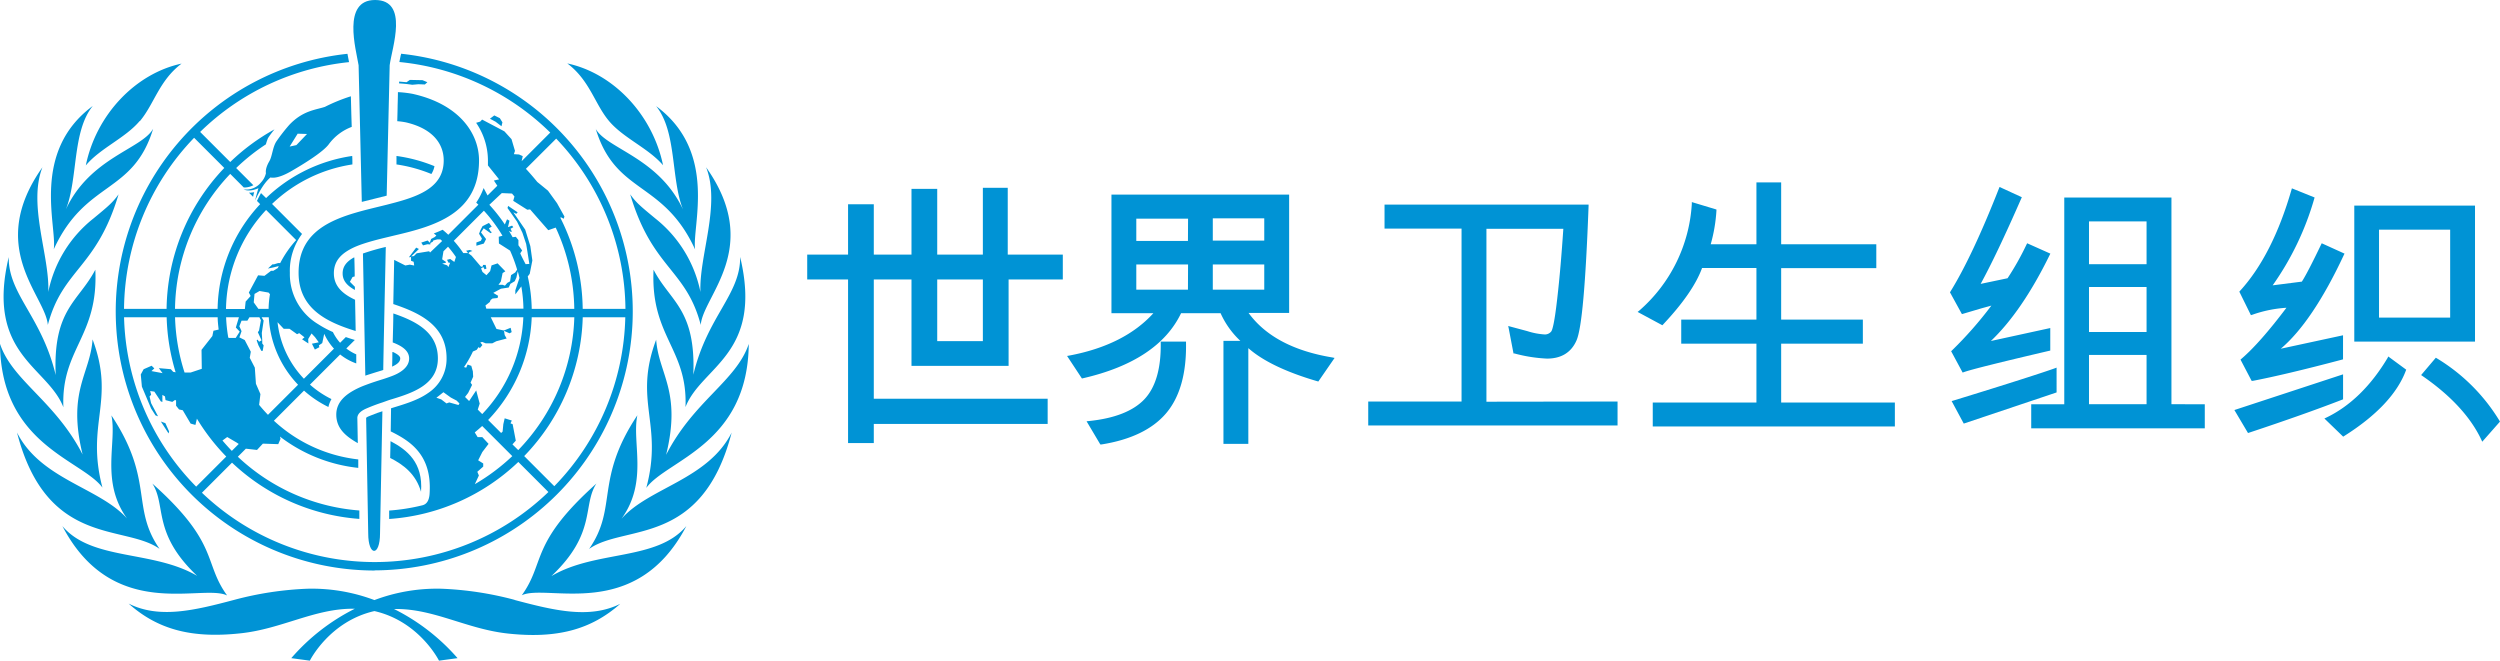 <svg xmlns="http://www.w3.org/2000/svg" class="logo svg replaced-svg" viewBox="0 0 673.24 177.96"><defs><style>.cls-1{fill:#0093d5;}</style></defs><title>世界卫生组织</title><g id="Layer_2" data-name="Layer 2"><g id="CHINESE"><path class="cls-1" d="M 271.61 98.53 V 75.26 h 14.6 V 68.57 H 271.38 v -18 h -6.7 v 18 H 252.39 V 50.87 h -6.93 v 17.7 H 235.31 V 55 h -6.93 V 68.57 h -11 v 6.69 h 11 v 44.05 h 6.93 v -5.15 h 46.82 v -6.78 H 235.31 V 75.26 h 10.15 V 98.53 Z m -6.93 -23.27 v 16.6 H 252.39 V 75.26 Z" /><path class="cls-1" d="M 312.58 92 v 0.38 c 0.1 6.83 -1.37 11.92 -4.38 15.12 s -8.07 5.19 -15 5.89 l -0.59 0.06 l 3.71 6.25 l 0.25 0 c 7.91 -1.25 13.79 -4.08 17.47 -8.42 s 5.48 -10.68 5.35 -18.87 V 92 Z m 46.27 4.27 c -10.48 -1.72 -18.07 -5.75 -22.62 -12 h 10.93 V 52.4 H 299.31 V 84.34 H 310.6 c -5.15 5.7 -12.76 9.56 -22.69 11.42 l -0.55 0.1 l 4 6.07 l 0.25 -0.06 c 13.49 -3.09 22.37 -9 26.45 -17.53 h 10.64 a 23.12 23.12 0 0 0 5.32 7.45 h -4.55 v 27.75 h 6.7 V 93.75 c 3.9 3.45 10.13 6.45 18.59 8.92 l 0.26 0.07 l 4.38 -6.35 Z M 326.6 58.79 h 13.86 v 6 H 326.6 Z M 319.91 78 H 306 V 71.22 h 13.94 Z m 0 -13.12 H 306 v -6 h 13.94 Z M 326.6 78 V 71.22 h 13.86 V 78 Z" /><path class="cls-1" d="M 400.29 108.18 V 61.61 H 421 c -0.47 7 -1 13.27 -1.63 18.69 c -0.8 7.13 -1.38 8.7 -1.66 9 a 2.19 2.19 0 0 1 -1.69 0.77 a 18.89 18.89 0 0 1 -4.72 -0.9 l -5.15 -1.38 l 0.13 0.59 l 1.3 6.8 l 0.23 0 a 40.38 40.38 0 0 0 8.79 1.39 c 3.85 0 6.53 -1.65 7.95 -4.9 s 2.45 -15 3.25 -36.19 l 0 -0.39 H 372.85 v 6.47 h 20.74 v 46.57 H 368.46 v 6.44 H 435.6 v -6.44 Z" /><path class="cls-1" d="M 479.66 108.41 V 92.54 h 22 V 86.07 h -22 V 72.21 h 25.62 V 65.78 H 479.66 V 49.12 H 473 V 65.78 H 460.69 a 42.63 42.63 0 0 0 1.54 -9.08 v -0.28 l -6.63 -2 l 0 0.47 A 41.34 41.34 0 0 1 441.4 83.69 L 441 84 l 6.67 3.59 l 0.2 -0.21 c 5.4 -5.74 8.91 -10.85 10.49 -15.21 H 473 V 86.07 H 452.75 v 6.47 H 473 v 15.87 H 445.08 v 6.44 h 65.2 v -6.44 Z" /><path class="cls-1" d="M 525.43 94.57 l 3.1 5.76 l 0.31 -0.11 c 1.86 -0.68 9.59 -2.61 23 -5.75 l 0.29 -0.06 V 88.34 l -16 3.49 c 5.53 -5.25 10.86 -13 15.85 -23.18 l 0.17 -0.35 l -6.25 -2.79 l -0.16 0.33 a 75.07 75.07 0 0 1 -5.11 9.09 l -7.25 1.52 c 2.81 -5.11 6.49 -12.83 10.94 -23 l 0.15 -0.34 l -6 -2.76 l -0.15 0.37 c -4.75 12.11 -9.15 21.46 -13.09 27.82 l -0.11 0.18 l 3.22 5.87 L 533.71 83 l 2.56 -0.7 a 103.51 103.51 0 0 1 -10.65 12.11 Z M 553.83 99 l -0.5 0.19 c -2.78 1 -12 4 -27.32 8.69 l -0.44 0.13 l 3.26 6.06 l 25 -8.39 Z m 30.93 9.85 V 53.2 H 555.9 v 55.67 H 547 v 6.47 h 46.74 v -6.47 Z m -6.7 0 h -15.5 V 95.59 h 15.5 Z m 0 -19.45 h -15.5 V 77.28 h 15.5 Z m 0 -18.26 h -15.5 V 59.63 h 15.5 Z" /><path class="cls-1" d="M 606.51 84.77 a 33.79 33.79 0 0 1 9.22 -1.89 c -4.71 6.25 -8.8 10.91 -12.14 13.76 l -0.23 0.2 l 3 5.73 l 0.28 0 c 5.69 -1.09 13.78 -3 24.05 -5.72 l 0.28 -0.08 V 90.29 L 614.2 93.91 c 5.65 -4.77 11.38 -13.23 17 -25.27 l 0.17 -0.34 l -6.14 -2.79 l -0.16 0.33 c -2.46 5.13 -4.2 8.48 -5.19 10 l -7.86 1 a 77.24 77.24 0 0 0 11.2 -23.34 l 0.09 -0.32 l -6.11 -2.46 l -0.12 0.4 c -3.37 11.66 -8 20.82 -13.87 27.23 l -0.17 0.19 l 3.12 6.33 Z m 60 -29.4 H 634 V 92 h 32.51 Z m -6.69 30.16 H 640.66 V 61.84 h 19.16 Z m -28.84 22 v -6.72 l -0.5 0.16 l -28.77 9.45 l 3.67 6.19 l 0.28 -0.09 c 10.08 -3.34 18.51 -6.34 25.08 -8.89 Z m 12 -11.16 c -4.52 7.57 -10.08 13 -16.54 16.1 l -0.49 0.23 l 5.06 4.89 l 0.25 -0.16 c 8.7 -5.48 14.29 -11.41 16.62 -17.61 l 0.1 -0.27 L 643.15 96 Z m 30.16 17 a 49.83 49.83 0 0 0 -16.9 -16.87 l -0.28 -0.17 l -0.21 0.25 L 652 101 l 0.33 0.23 c 7.66 5.28 13 11.07 15.89 17.2 l 0.24 0.52 l 4.76 -5.4 Z" /><path class="cls-1" d="M 164 32.58 c 3.86 4.6 10.61 7.31 14.56 11.92 c -2.83 -13.63 -13.35 -24.76 -25.79 -27.42 C 158.84 21.65 160.15 28 164 32.58 Z M 14.48 67.13 c 8.57 -18.65 21.36 -14.7 26.77 -32.47 c -3 5.45 -17 7.75 -23.51 21.72 c 3.31 -8.3 1.65 -21 7.25 -27.85 C 8.25 40.88 15.38 60.86 14.48 67.13 Z M 30 111.86 c 1.54 7.26 -3 17.74 4.2 27.76 C 26.76 131.28 11 129.16 4.58 116.48 c 8 31 29 24.6 38.39 31.33 C 35.21 136.66 41.56 129.25 30 111.86 Z m -2.41 19.45 C 23 114 31.18 108 24.93 91.4 c -0.65 9.36 -6.89 13.92 -2.68 31 C 14.82 107.94 3.33 102.54 0 92.6 C 0.23 119.78 22.07 123.81 27.59 131.31 Z m 33.54 29 c -6.43 -8.9 -2 -13.93 -20.1 -30.09 c 3.82 5.9 -0.12 13.32 12.06 24.86 c -11.92 -7 -28.36 -4 -36.29 -13.41 C 30.42 167.74 54.35 157.1 61.13 160.34 Z m 87.42 -5.23 c 12.18 -11.54 8.24 -19 12.06 -24.86 c -18.06 16.16 -13.67 21.19 -20.1 30.09 c 6.78 -3.24 30.71 7.4 44.32 -18.64 C 176.91 151.09 160.47 148.08 148.55 155.11 Z m 18.89 -15.49 c 7.17 -10 2.66 -20.5 4.2 -27.76 c -11.56 17.39 -5.21 24.8 -13 36 c 9.44 -6.73 30.36 -0.35 38.39 -31.33 C 190.62 129.16 174.88 131.28 167.44 139.62 Z m -28.86 21.95 a 89.2 89.2 0 0 0 -19.75 -3 a 47.75 47.75 0 0 0 -18 3.06 a 47.78 47.78 0 0 0 -18 -3.06 a 89.2 89.2 0 0 0 -19.75 3 c -10.87 2.89 -20.26 5.13 -28.45 1 c 7.85 7 17 9.45 30.23 8 c 11 -1.18 19.91 -6.69 30.29 -6.61 h 0.41 a 55.47 55.47 0 0 0 -17.12 13.31 l 5 0.67 s 5.27 -10.59 17.39 -13.35 c 12.12 2.76 17.39 13.35 17.39 13.35 l 5 -0.67 A 55.63 55.63 0 0 0 106.1 164 h 0.41 c 10.38 -0.08 19.27 5.43 30.28 6.61 c 13.23 1.43 22.39 -1.06 30.24 -8 C 158.84 166.7 149.45 164.46 138.58 161.57 Z M 25.67 72.63 C 21.19 81.23 14.23 83.2 15 101 C 11.22 85.18 2.24 79.32 2.35 69.23 c -6.24 26.3 10.44 29.42 14.72 40.44 C 16.44 93.88 26.52 90.69 25.67 72.63 Z m 6.26 -20.3 c -1.56 2.18 -2.65 3.11 -6.81 6.54 A 33.77 33.77 0 0 0 13 78.64 c 0.43 -9.64 -5.53 -23.49 -1.57 -33.59 c -15.33 21.65 0.88 34.62 1.45 42.46 C 16.86 72.42 26 72.3 31.93 52.33 Z m 156.7 26.31 a 33.82 33.82 0 0 0 -12.11 -19.77 c -4.16 -3.43 -5.25 -4.36 -6.81 -6.54 c 5.93 20 15.07 20.09 19 35.18 c 0.57 -7.84 16.78 -20.81 1.44 -42.46 C 194.15 55.15 188.2 69 188.63 78.64 Z m 13 14 c -3.33 9.94 -14.82 15.34 -22.25 29.84 c 4.21 -17.12 -2 -21.68 -2.68 -31 c -6.25 16.62 2 22.59 -2.66 39.91 C 179.57 123.81 201.41 119.78 201.64 92.6 Z M 176 72.63 c -0.85 18.06 9.24 21.25 8.6 37 c 4.29 -11 21 -14.14 14.72 -40.44 c 0.12 10.09 -8.86 16 -12.61 31.72 C 187.41 83.2 180.45 81.23 176 72.63 Z m -138.34 -40 c 3.87 -4.6 5.18 -10.93 11.24 -15.5 c -12.44 2.66 -23 13.79 -25.79 27.42 C 27 39.89 33.76 37.18 37.62 32.58 Z m 122.77 2.08 c 5.41 17.77 18.2 13.82 26.76 32.47 c -0.89 -6.27 6.24 -26.25 -10.5 -38.6 c 5.6 6.86 3.94 19.55 7.25 27.85 C 177.41 42.41 163.44 40.11 160.39 34.66 Z M 117 44.75 A 41.92 41.92 0 0 0 106.77 42 c 0 0.75 0 1.52 0 2.28 a 40 40 0 0 1 9.4 2.58 A 6 6 0 0 0 117 44.75 Z m -2.59 -22 l 0.68 -0.61 l -1.3 -0.55 l -3.42 -0.07 l -0.89 0.62 l -2 -0.17 l 0 0.49 a 34.75 34.75 0 0 1 3.52 0.37 l 1.67 -0.15 Z M 107.78 96.5 c 0 -0.58 -0.77 -1.15 -1.91 -1.69 h -0.21 c 0 0.47 0 2.79 -0.07 3.92 C 107 98.1 107.78 97.42 107.78 96.5 Z M 68.16 53 a 10.92 10.92 0 0 1 0.29 -1.25 a 5.79 5.79 0 0 1 -1.4 0.14 Z m 32.73 100.6 A 69.76 69.76 0 0 0 108 14.47 c 0 0.13 0 0.27 -0.08 0.4 c -0.14 0.68 -0.27 1.29 -0.37 1.83 a 67.35 67.35 0 0 1 40.63 19 l -7.7 7.7 l 0.29 -1.36 l -1 -0.44 l -1.38 -0.08 l 0.29 -0.89 l -0.93 -3.15 l -1.92 -2.11 l -6 -3.17 l -0.52 0.55 l -1.09 0.32 a 18 18 0 0 1 3.18 10.11 c 0 0.47 0 0.92 0 1.37 l 3 3.75 l -1.4 0.32 l 0.93 1.4 l -2.63 2.62 l -1.06 -2 a 17.92 17.92 0 0 1 -2 3.93 l 0.59 0.54 l -8.11 8.11 c -0.49 -0.47 -1 -0.92 -1.52 -1.35 c -0.78 0.36 -1.57 0.69 -2.38 1 l 0.69 0.54 l -0.41 0.41 l -1 0.53 l -0.35 1 l -0.59 -0.59 l -1.71 0.57 l 0.47 0.75 l 1.18 -0.31 l 0.77 0.06 l 0.06 -0.42 l 0.59 -0.3 l 0.18 -0.35 l 1.06 -0.3 l 0.83 0 c 0.16 0.14 0.33 0.29 0.48 0.44 L 115.81 68 l -0.24 -0.34 l -3.36 0.55 l -0.75 0.75 l -0.73 0.09 l 2.08 -2 l -0.74 -0.37 l -1.95 2.6 l 0.57 -0.06 l 0 1 l 0.71 0.28 l 0.14 1 l -1.17 -0.23 l -1.22 0.22 l -3 -1.51 s -0.16 7.92 -0.24 11.9 c 7 2.34 14.35 5.72 14.35 14.6 a 11 11 0 0 1 -5 9.38 h 0 l -0.15 0.1 h 0 l -0.22 0.15 c -2.82 1.86 -6.44 2.86 -9.58 3.84 c 0 0 -0.09 6.22 -0.09 6.22 c 5 2.48 11.05 6.09 10.49 16.42 c -0.07 2.54 -1.06 3.24 -1.91 3.47 h 0 a 52.52 52.52 0 0 1 -9 1.43 c 0 0.8 0 1.56 0 2.27 a 55.87 55.87 0 0 0 34.78 -15.36 l 8.1 8.1 a 67.37 67.37 0 0 1 -93.3 0.19 l 8.1 -8.1 a 55.83 55.83 0 0 0 34.29 15.15 c 0 -0.7 0 -1.46 0 -2.27 A 53.59 53.59 0 0 1 64.05 123 l 2.16 -2.17 l 3 0.34 l 1.58 -1.7 l 4.14 0.14 l 0.61 -1.43 l -0.15 -0.61 A 42 42 0 0 0 96.48 126 c 0 -0.88 0 -1.65 0 -2.28 A 39.93 39.93 0 0 1 73.76 113.3 l 8.11 -8.11 a 28.85 28.85 0 0 0 6.57 4.41 a 7.67 7.67 0 0 1 0.82 -2.13 a 26.22 26.22 0 0 1 -5.79 -3.89 l 8.13 -8.12 a 14.86 14.86 0 0 0 4.34 2.41 c 0 -0.8 0 -1.65 0 -2.44 a 12.47 12.47 0 0 1 -2.68 -1.59 l 2.29 -2.29 c -0.8 -0.24 -1.62 -0.5 -2.42 -0.78 l -1.54 1.54 a 12.4 12.4 0 0 1 -1.94 -2.89 a 27.57 27.57 0 0 1 -4 -2.14 A 15.69 15.69 0 0 1 78.06 73.5 A 16.54 16.54 0 0 1 81.34 63 l -8.08 -8.08 A 39.91 39.91 0 0 1 94.9 44.28 c 0 -0.78 0 -1.55 -0.05 -2.28 A 42.18 42.18 0 0 0 71.66 53.34 L 70.29 52 c -0.31 0.55 -0.67 1.24 -1.09 2.11 l 0.86 0.87 A 42.13 42.13 0 0 0 58.6 83.17 H 47.13 A 53.62 53.62 0 0 1 62 46.83 l 3.64 3.65 a 4.61 4.61 0 0 0 0.52 0 a 5.5 5.5 0 0 0 2.07 -0.6 l -4.63 -4.63 a 54.51 54.51 0 0 1 8 -6.38 a 15.06 15.06 0 0 1 0.57 -1.68 a 26.93 26.93 0 0 1 1.75 -2.35 A 56 56 0 0 0 62 43.63 l -8.1 -8.1 A 67.2 67.2 0 0 1 94 16.73 c -0.06 -0.28 -0.1 -0.5 -0.1 -0.5 c -0.1 -0.53 -0.22 -1.12 -0.33 -1.74 a 69.77 69.77 0 0 0 7.28 139.15 Z M 116 105.45 v -0.06 l 0 0 Z m 33.78 -68.12 a 67.26 67.26 0 0 1 18.65 45.84 H 156.92 a 55.67 55.67 0 0 0 -6 -24.48 l 0.1 -0.2 l 0.79 0.42 l 0.19 -0.61 L 150 54.71 l -2.43 -3.36 L 144.69 49 c -1 -1.22 -2 -2.4 -3.07 -3.54 Z M 135.13 52 l 2.75 0.12 l 0.66 0.79 l -0.33 1.17 L 142 56.48 l 0.75 -0.09 l 4.9 5.6 l 2 -0.7 a 53.4 53.4 0 0 1 5 21.88 H 143.19 a 41.78 41.78 0 0 0 -1.07 -8.72 l 0.53 -0.71 l 0.71 -3.59 l -0.54 -3.86 l -1.38 -4.44 l -3.2 -4.68 l 0.78 0.41 l 0.39 -0.39 l -2.57 -1.74 l -0.17 0.57 l 2.57 3.67 l 1.45 3 l 1 3 l 0.33 2 l 0.53 3.38 l -1 0.07 s -1.11 -2.07 -1.45 -2.92 l 0.51 -0.77 l -1 -1.4 v -1.4 l -0.7 -0.88 l -0.87 0.11 c -0.31 -0.58 -0.64 -1.15 -1 -1.71 l 0.62 0.31 l 0.16 -0.16 l -0.33 -0.72 l 0.75 -0.42 l -0.34 -0.42 l -1.11 0.42 l 0.41 -1.74 l -0.66 -0.38 l -0.59 1.39 a 42.64 42.64 0 0 0 -4.17 -5.3 Z m -2.3 26.87 l 2.06 -1.12 l 2.1 -0.32 l 0.46 -1 l 1.17 -0.7 l 0.45 -1 l 0.36 -1.69 c 0.17 0.59 0.32 1.2 0.46 1.81 l -1.11 3.31 l 0 1.12 l 1.61 -2.15 a 38.74 38.74 0 0 1 0.57 6 h -10 l -0.23 -0.87 l 1.17 -0.93 l 0.23 -0.56 l 0.51 -0.38 l 1.36 -0.14 l 0.14 -0.6 Z M 119.07 71 l 1 -0.24 l 0 -0.24 l -1 -0.69 l 0.35 -2.16 l 1.23 -1.23 a 27.16 27.16 0 0 1 2.13 2.77 l -0.43 1.33 l -1.12 -0.8 l -0.85 0.23 l 0.42 0.79 h 0.42 l -0.47 1.17 l -0.32 -0.47 Z m 4.39 38.07 l -2.48 -0.7 l -0.74 0.27 l -1.4 -1.07 l -1.32 -0.47 c 0.65 -0.47 1.28 -1 1.89 -1.48 l 2 1.44 l 1.56 0.82 l 0.77 0.77 Z M 122.2 64.85 l 8.11 -8.11 a 40.43 40.43 0 0 1 5 6.74 l -1 0.28 l 0.05 1.81 l 3 1.92 a 39.2 39.2 0 0 1 1.9 5.12 l -0.53 0.78 l -1.1 0.7 l -0.27 1.68 l -0.75 0.42 l -0.63 0.74 l -0.63 -0.23 l -1.12 0 l 0.65 -0.88 l 0.47 -2.29 l 0.74 -0.46 L 134 70.92 l -1.63 0.55 L 132 73 l -1 1.11 l -1.07 -0.88 l -0.38 -0.94 l 0.61 -0.38 l 0.34 0.62 l 0.5 -0.19 l -0.22 -1 l -0.71 0 l -0.05 0.42 l -0.47 0.09 L 127 68.86 l -0.86 -0.65 l 0.33 -0.36 l 0.76 -0.26 l -0.7 -0.28 s -0.89 0.2 -1 0.2 l 0.51 0.64 l -1.28 0 A 27.71 27.71 0 0 0 122.2 64.85 Z M 126.33 108 l -1.1 -1.1 l 0.84 -1.09 l 1.06 -2.16 l -0.41 -0.6 l 0.7 -1.6 l -0.08 -1.44 l -0.42 -1.49 l -1 -0.35 l -0.37 0.84 l -0.6 -0.16 a 27.18 27.18 0 0 0 2.4 -4.19 l 1 -0.44 l 0.58 -0.78 l 0.28 0.32 l 0.7 -0.84 l -0.56 -0.7 l 0.51 -0.14 l 0.94 0.38 l 1.77 0 l 1.07 -0.56 l 2.8 -0.74 l -0.53 -0.93 l -0.18 -1.13 l 1.5 0.66 l 0.56 -0.33 l -0.28 -1.16 L 135.7 89 l -2 -0.42 l -1.54 -3.15 h 8.77 a 39.92 39.92 0 0 1 -11.07 26.08 l -1.2 -1.21 l 0.52 -1.61 l -0.94 -3.55 Z m 1.55 22.37 l 1.08 -2.32 l -0.42 -1 l 1.59 -1.4 v -0.84 l -1.36 -0.85 l 1.12 -2.23 l 1.68 -2.2 l -1.68 -1.81 h -1.26 l -0.78 -1.27 c 0.67 -0.56 1.34 -1.13 2 -1.73 l 8.11 8.11 A 54.38 54.38 0 0 1 127.88 130.38 Z M 138 119.67 l 0.9 -1 l -0.85 -4.44 l -0.58 -0.23 l 0.36 -0.75 l -1.92 -0.6 l -0.37 1.58 l -0.19 2 l -0.4 0.37 l -3.5 -3.5 a 42.17 42.17 0 0 0 11.74 -27.67 h 11.47 a 53.55 53.55 0 0 1 -15.1 35.78 Z m 3.16 3.15 a 55.84 55.84 0 0 0 15.77 -37.38 h 11.46 a 67.28 67.28 0 0 1 -19.12 45.49 Z m -69 -11.11 c -0.83 -0.86 -1.62 -1.75 -2.38 -2.68 l 0.35 -2.9 l -1.21 -2.78 L 68.62 99 l -1.36 -2.64 l 0.28 -1.64 L 65.9 91.57 l -1.43 -0.72 l 0.58 -1.67 l -0.59 -1.32 l 0.59 -1.51 h 1.57 l 0.55 -0.91 h 2.68 l 0.41 0.79 L 69.76 89 l -0.32 0.47 l 1 2.19 l -0.66 0.36 l -0.46 -0.58 l -0.2 0.22 l 0.46 1.3 l 0.79 1.52 l 0.37 0 L 71 93 l -0.38 -0.5 l 0 -0.92 l -0.12 -1.9 L 71 86.34 l -0.54 -0.9 h 1.92 a 28.48 28.48 0 0 0 7.89 18.17 Z M 64.56 89.3 L 63.48 91 H 61.62 l -0.15 -0.11 a 40.74 40.74 0 0 1 -0.58 -5.45 h 3.45 l -0.83 2.76 Z m 3.77 -7.87 l 0.21 -2.28 l 1.36 -0.79 l 2.43 0.43 l 0.37 0.44 a 27 27 0 0 0 -0.37 3.94 H 69.58 Z M 80 90 l 0.57 -0.29 L 82 90.84 l -0.65 0.53 l 1.69 1.12 L 83 91.29 l 0.9 -1.49 l 0.94 1 l 1 1.38 L 84 92.56 l 0.79 1.58 L 86 93.5 L 85.88 93 l 0.9 -0.61 l 0.53 -2.5 a 14.91 14.91 0 0 0 2.63 4 l -8.1 8.1 a 26.21 26.21 0 0 1 -7.1 -15.22 l 1.66 1.77 l 1.56 0 Z M 71.66 56.54 l 8.1 8.11 a 28.91 28.91 0 0 0 -4.3 6.19 l -0.56 0 l -1.14 0.35 l -0.4 0 l -1.21 1.13 L 73.68 72 l 1.38 -0.35 l -0.24 0.53 l -1.21 0.74 H 73 l -1.78 1.36 l -1.72 -0.14 l -2.49 4.64 l 0.49 0.93 l -1.35 1.5 l -0.21 2 H 60.86 A 39.92 39.92 0 0 1 71.66 56.54 Z M 61.19 117.69 l 2.57 1.51 l 0.53 0.36 l -1.86 1.86 q -1.3 -1.35 -2.52 -2.79 Z M 58.62 85.44 c 0 1.11 0.14 2.22 0.26 3.31 l -1.4 0.32 l -0.29 1.42 l -2.92 3.72 l 0.07 5.11 l -3 1 H 49.7 a 53.48 53.48 0 0 1 -2.56 -14.89 Z M 47.3 100.26 l -0.67 -0.13 L 46 99.42 l -3.22 -0.28 l 1 1.35 l -3 -0.56 l 0.78 -0.72 l -0.73 -0.72 l -2.15 0.94 l -0.77 1.42 l 0.3 3.27 L 40.69 110 l 1.19 1.86 l 0.68 0.25 l -1.87 -3.55 l -0.41 -1.81 l 0.42 -0.44 l -0.26 -1 l 1.13 0.15 l 1.73 2.62 l 0.43 0.17 l 0 -1.91 l 0.7 0.41 l 0.15 1 l 1.82 0.48 l 0.76 -0.54 l 0.26 0.18 l 0 1.39 l 0.8 1 l 1 0.22 l 2.12 3.59 l 1.29 0.36 l 0.4 -1.68 a 56.32 56.32 0 0 0 7.9 10.2 l -8.1 8.1 A 67.32 67.32 0 0 1 33.41 85.44 H 44.88 A 55.83 55.83 0 0 0 47.3 100.26 Z m 5 -63.13 l 8.1 8.1 A 55.91 55.91 0 0 0 44.86 83.17 H 33.4 A 67.28 67.28 0 0 1 52.25 37.13 Z m 83 -4.18 l -0.69 -1.12 l -1.5 -0.75 l -1.17 0.89 l 1.5 0.8 L 135.05 34 Z M 128.29 65.3 l 0 0.88 l 2 -0.59 l 0.61 -1.21 l -1.37 -1.8 l 0.73 -1.1 l 1.85 1.32 l 0.34 -0.27 l -0.37 -0.26 l -0.42 -0.8 l 0.76 -0.44 l -0.74 -1 l -1.74 0.88 L 129.36 62 l -0.35 0.95 l 0.77 1.29 l -0.28 0.6 Z m -82.9 51.42 l 0.15 -0.52 l -1 -2.24 l -1.22 -0.45 Z M 92.27 73.64 c 0 1.92 1.17 3.28 3.3 4.45 c 0 0 0 -0.33 0 -0.86 l -1.34 -1.34 l 0.71 -1.29 l 0.58 -0.16 c 0 -2.24 -0.09 -4.75 -0.1 -5.11 l -0.1 0 C 93.34 70.43 92.27 71.75 92.27 73.64 Z" /><path class="cls-1" d="M 105.07 123.32 c 3.6 1.82 6.92 4.34 8.31 9.11 c 0.61 -7.9 -3.82 -11.32 -8.21 -13.63 C 105.17 118.81 105.07 123.33 105.07 123.32 Z" /><path class="cls-1" d="M 129 43.2 c 0 -7.17 -5.2 -15.13 -17.95 -17.94 a 30.69 30.69 0 0 0 -3.89 -0.45 c 0 1.08 -0.08 3.56 -0.08 3.56 c 0 0.78 -0.08 3.65 -0.1 4.27 a 18 18 0 0 1 2.45 0.34 c 7.41 1.77 10.06 6 10.06 10.22 c 0 6.81 -5.82 9.38 -13 11.32 l -2.37 0.62 c -2.17 0.54 -4.4 1.06 -6.61 1.65 c -0.79 0.21 -1.57 0.44 -2.35 0.67 h 0 c -7.93 2.42 -14.75 6.24 -14.75 16 s 7.78 13.34 15.37 15.68 q -0.07 -4.19 -0.16 -8.42 c -3.35 -1.57 -5.71 -3.64 -5.71 -7.12 s 2.15 -5.46 5.44 -7 c 0.73 -0.33 1.51 -0.63 2.34 -0.91 c 1.89 -0.64 4 -1.19 6.25 -1.73 l 2.37 -0.57 h 0 C 117 60.89 129 57.54 129 43.2 Z" /><path class="cls-1" d="M 90.56 111.67 c 0 3.92 2.9 6 5.79 7.67 c 0 -0.66 -0.12 -6.73 -0.12 -6.83 c 0.06 -1.21 1.23 -1.94 2.18 -2.39 a 47.05 47.05 0 0 1 4.59 -1.75 c 0.86 -0.3 1.59 -0.59 2.41 -0.83 h 0 c 5.8 -1.75 12.51 -4 12.51 -11 s -5.75 -10 -12 -12.13 c 0 2.25 -0.11 5.54 -0.16 7.81 c 2.66 1 4.42 2.31 4.42 4.32 c 0 2.53 -2.7 4 -4.61 4.72 c -0.8 0.31 -2 0.71 -2.35 0.82 c -1.54 0.48 -3.2 1 -4.75 1.6 a 22.79 22.79 0 0 0 -2.35 1 C 93.36 106.06 90.55 108.09 90.56 111.67 Z" /><path class="cls-1" d="M 94.49 25.93 a 46.17 46.17 0 0 0 -7 2.85 c -2.5 0.83 -6 1 -9.67 4.94 A 49.49 49.49 0 0 0 74.49 38 c -1.1 1.58 -1.15 4.12 -2 5.49 c -1.16 2 -0.88 3.11 -0.88 3.11 l 0 0.06 a 5.31 5.31 0 0 1 -1.34 2.48 A 5.08 5.08 0 0 1 65.61 51 c 1.66 0.83 4 -0.33 4 -0.33 a 30.61 30.61 0 0 0 -0.88 3.3 c 1.86 -4.21 3.57 -5.75 4.1 -6.18 c 0.8 0.18 2.46 0.11 5.54 -1.66 c 3.48 -2 8.71 -5.25 10.19 -7.31 a 13.59 13.59 0 0 1 6.16 -4.65 C 94.61 31 94.55 28.26 94.49 25.93 Z M 79.81 39.08 L 78 39.47 L 80.16 36 l 2.52 0.08 Z" /><path class="cls-1" d="M 101.68 111.18 c -0.34 0.12 -1.21 0.49 -1.76 0.68 s -1.32 0.51 -1.32 0.71 s 0.56 30.41 0.56 31.08 c 0 6.25 3.18 6.29 3.18 0 c 0 -0.45 0.64 -32.9 0.64 -32.9 S 102.22 111 101.68 111.18 Z" /><path class="cls-1" d="M 98.38 101.16 c 1 -0.34 2 -0.64 2.9 -0.93 l 1.93 -0.6 c 0 -1.91 0.58 -28.33 0.68 -33.13 a 60.72 60.72 0 0 0 -6.15 1.77 C 97.81 71.87 98.33 98.28 98.38 101.16 Z" /><path class="cls-1" d="M 101 0 c -8.94 0 -5.14 13.26 -4.43 17.58 c 0 0.21 0.72 30 0.86 36.79 c 1.36 -0.36 2.71 -0.69 4 -1 l 2.7 -0.68 c 0.13 -6.57 0.79 -35 0.81 -35.15 C 105.53 12.91 110.21 0 101 0 Z" /></g></g></svg>